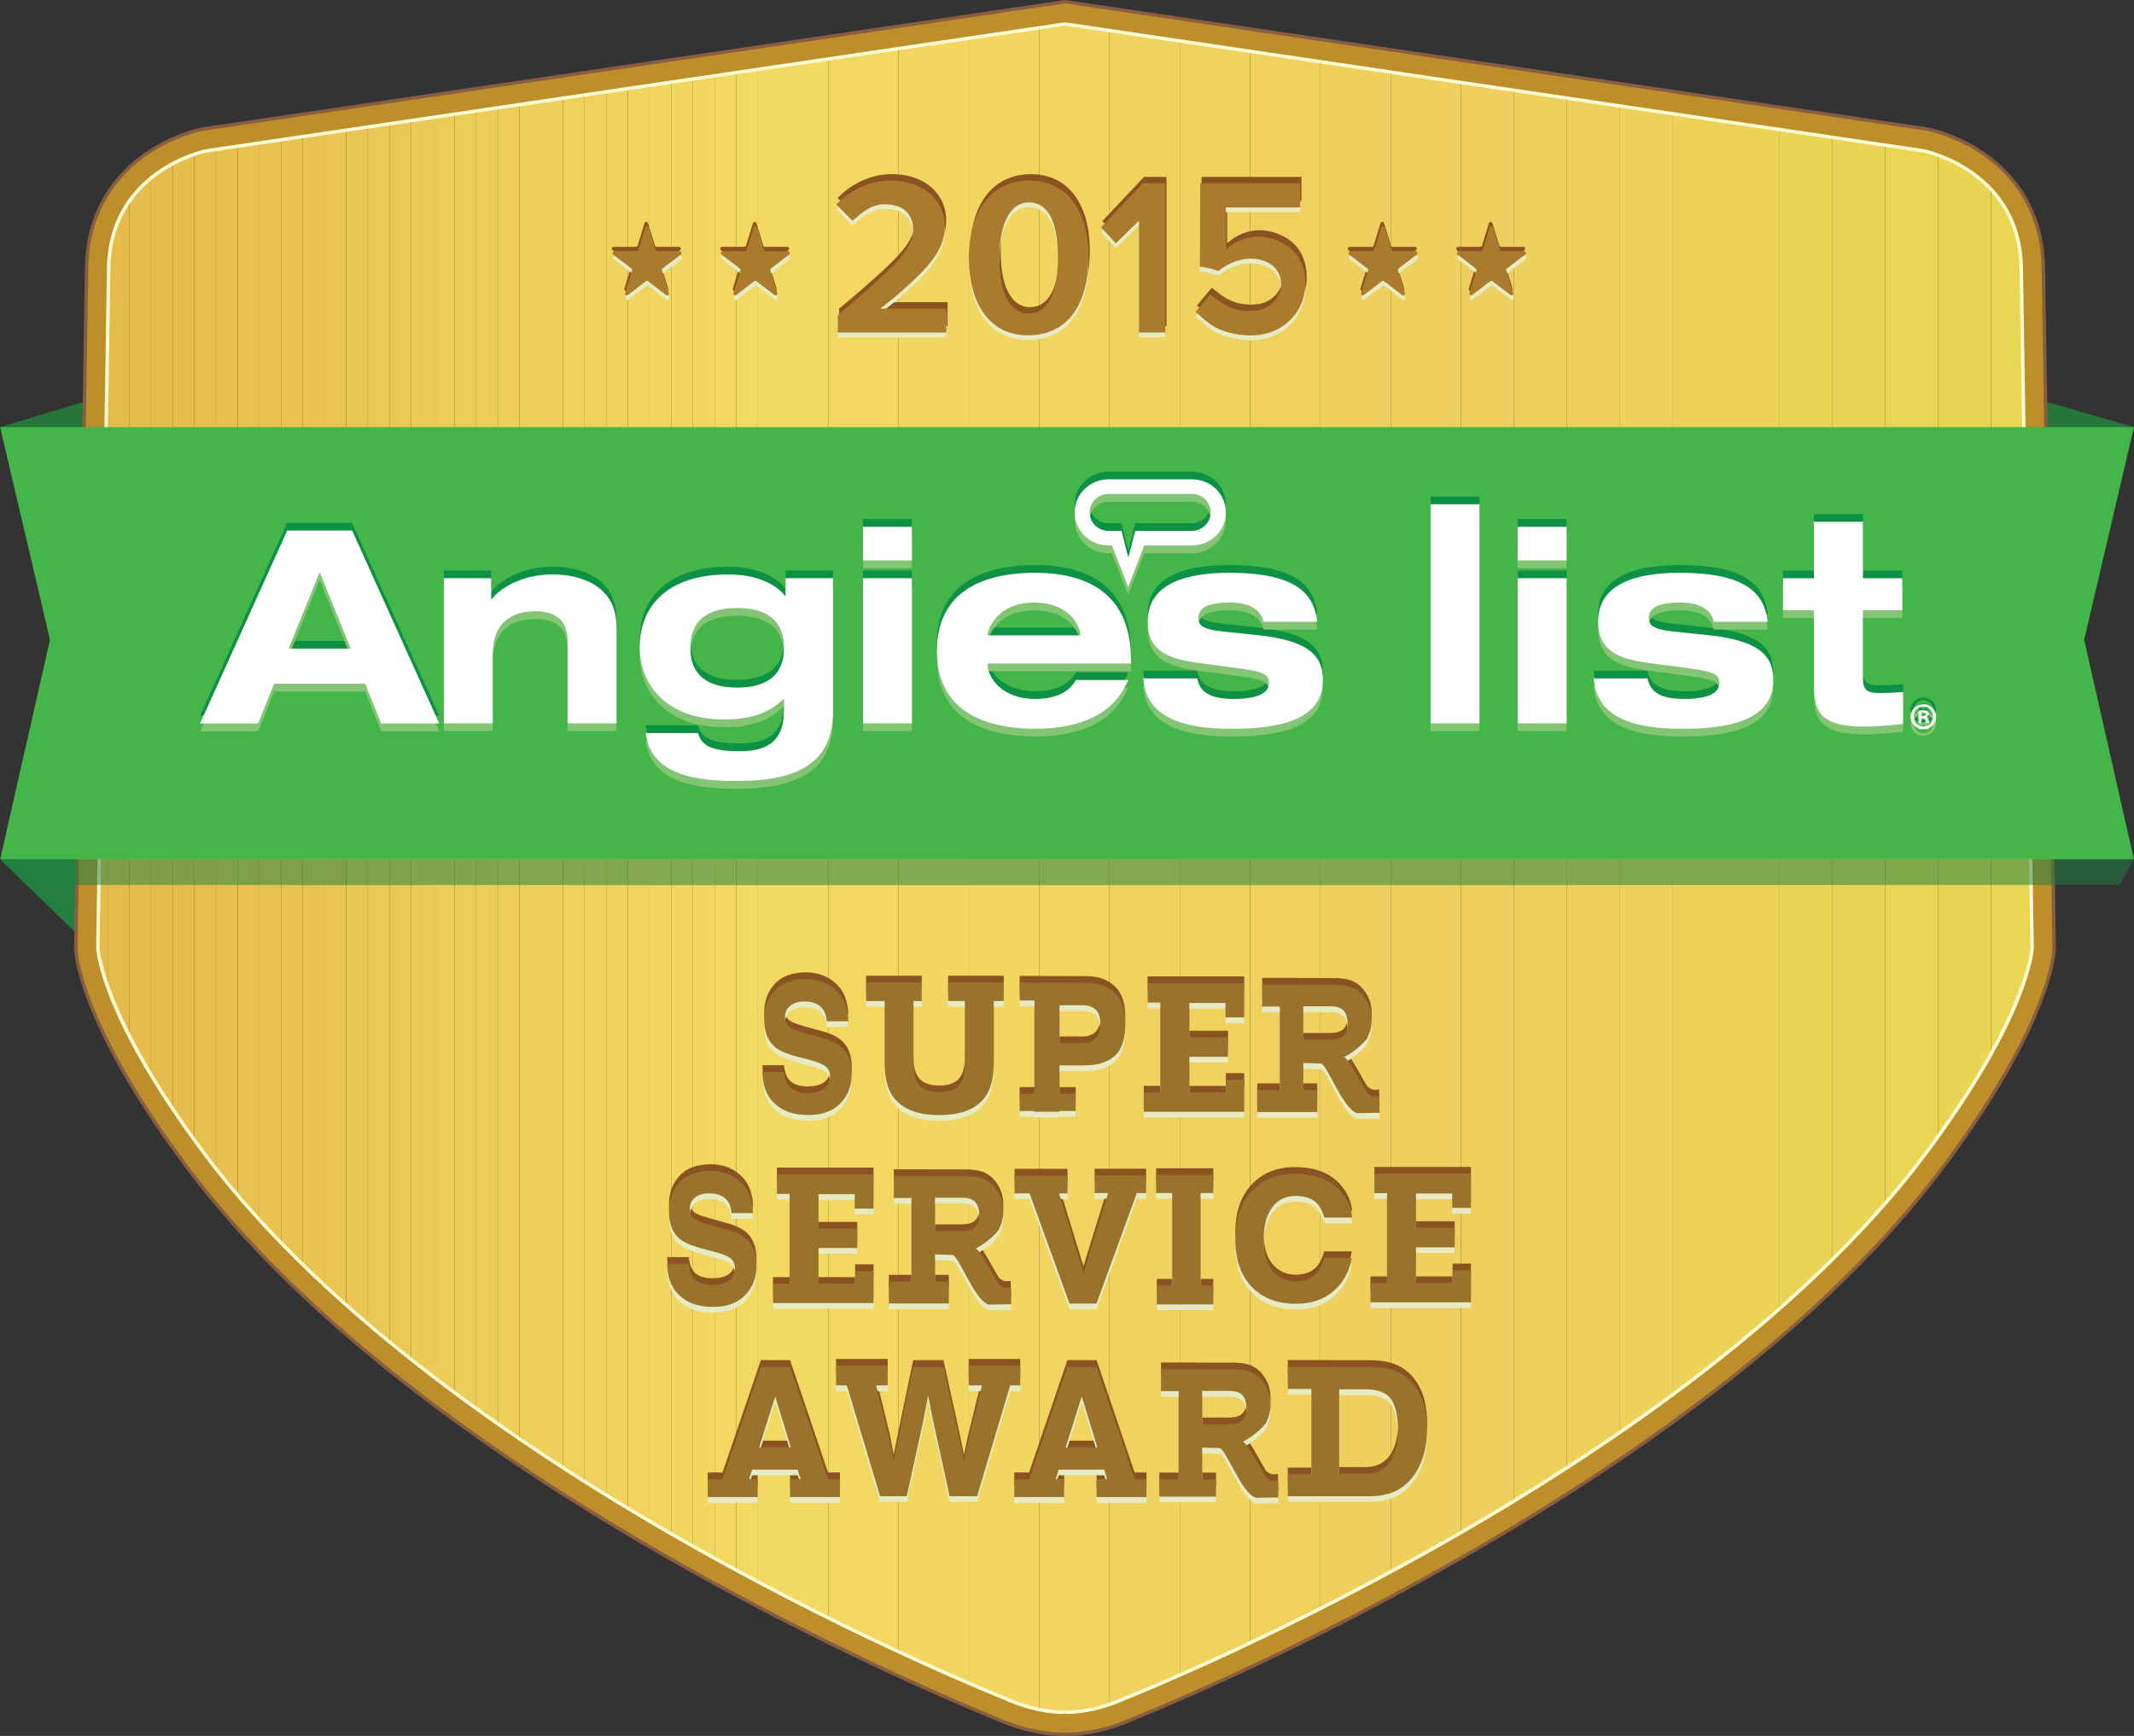 <svg xmlns="http://www.w3.org/2000/svg" xmlns:xlink="http://www.w3.org/1999/xlink" id="Layer_2" data-name="Layer 2" viewBox="0 0 1109.17 902.39"><rect x="0" y="0" width="1109.17" height="902.39" fill="#333333" stroke="none"/><defs><style>      .cls-1 {        fill: none;      }      .cls-2 {        clip-path: url(#clippath);      }      .cls-3 {        fill: #efd35d;      }      .cls-4 {        fill: #efd05e;      }      .cls-5 {        fill: #efcf5d;      }      .cls-6 {        fill: #efd25d;      }      .cls-7 {        fill: #efd15c;      }      .cls-8 {        fill: #eccc58;      }      .cls-9 {        fill: #ecd357;      }      .cls-10 {        fill: #ecca57;      }      .cls-11 {        fill: #eccb57;      }      .cls-12 {        fill: #f1d660;      }      .cls-13 {        fill: #f1d760;      }      .cls-14 {        fill: #f1d761;      }      .cls-15 {        fill: #f1d560;      }      .cls-16 {        fill: #e6ebc4;      }      .cls-17 {        fill: #eac654;      }      .cls-18 {        fill: #eac553;      }      .cls-19 {        fill: #e7be4e;      }      .cls-20 {        fill: #e8c050;      }      .cls-21 {        fill: #e8c251;      }      .cls-22 {        fill: #e8c150;      }      .cls-23 {        fill: #e7bf4f;      }      .cls-24 {        fill: #e9d652;      }      .cls-25 {        fill: #e9c352;      }      .cls-26 {        fill: #e9c453;      }      .cls-27 {        fill: #ebc755;      }      .cls-28 {        fill: #ebc856;      }      .cls-29 {        fill: #ebd356;      }      .cls-30 {        fill: #ebd455;      }      .cls-31 {        fill: #eecf5a;      }      .cls-32 {        fill: #eed05b;      }      .cls-33 {        fill: #eed05c;      }      .cls-34 {        fill: #fff;      }      .cls-35 {        fill: #fffcd4;      }      .cls-36 {        fill: #ead554;      }      .cls-37 {        fill: #ead553;      }      .cls-38 {        fill: #f2d861;      }      .cls-39 {        fill: #f2d962;      }      .cls-40 {        fill: #edce5a;      }      .cls-41 {        fill: #edd15a;      }      .cls-42 {        fill: #e6bc4d;      }      .cls-43 {        fill: #e6bd4d;      }      .cls-44 {        fill: #edd259;      }      .cls-45 {        fill: #edcd59;      }      .cls-46 {        fill: #f0d15e;      }      .cls-47 {        fill: #f0d25f;      }      .cls-48 {        fill: #f0d55f;      }      .cls-49 {        fill: #f0d35f;      }      .cls-50 {        fill: #f0d45e;      }      .cls-51 {        fill: #e5bb4c;      }      .cls-52 {        fill: #e5ba4b;      }      .cls-53 {        fill: #99732b;      }      .cls-54 {        fill: #8c5322;      }      .cls-55 {        fill: #84c475;      }      .cls-56 {        fill: #bd8f2b;      }      .cls-57 {        fill: #aa7b2c;      }      .cls-58 {        fill: #1e8142;      }      .cls-59 {        fill: #237e3f;      }      .cls-60 {        fill: #0d9144;      }      .cls-61 {        fill: #44b549;      }      .cls-62 {        fill: #895d3f;      }      .cls-63 {        fill: #267538;      }      .cls-64 {        opacity: .52;      }    </style><clipPath id="clippath"><path class="cls-1" d="m553.55,896.21h-.99c-15.78,0-30.44-6.66-32.55-7.66-4.45-1.77-76.17-30.59-161.55-78.65-81.15-45.68-191.66-118.63-257.35-206.75-54.2-72.71-56.35-108.53-56.41-110.02v-.37s5.6-352.18,5.6-352.18c0-56.92,55.34-68.15,55.9-68.26L553.4,6.24l1.16.13,446.32,65.95c.56.11,55.9,11.34,55.9,68.35l5.61,352.26v.18c-.07,1.49-2.22,37.31-56.42,110.02-65.69,88.13-176.2,161.08-257.35,206.75-85.37,48.05-157.08,76.87-161.55,78.65-2.1,1-16.76,7.67-32.54,7.67,0,0-.97,0-.97,0Z"></path></clipPath></defs><g id="Layer_1-2" data-name="Layer 1"><g><polygon class="cls-59" points="0 446.62 39.44 484.91 41.51 445.71 0 446.62"></polygon><polygon class="cls-63" points="12.34 274.37 43.61 274.37 43.61 208.88 .09 222.03 12.34 274.37"></polygon><polygon class="cls-63" points="1096.35 274.37 1063.65 274.37 1063.65 208.88 1109.17 222.03 1096.35 274.37"></polygon><g><g class="cls-2"><rect class="cls-52" x="44.69" y="6.24" width="11.27" height="889.97"></rect><rect class="cls-51" x="55.96" y="6.24" width="11.27" height="889.97"></rect><rect class="cls-42" x="67.22" y="6.24" width="11.27" height="889.97"></rect><rect class="cls-43" x="78.49" y="6.24" width="11.27" height="889.97"></rect><rect class="cls-19" x="89.76" y="6.24" width="11.27" height="889.97"></rect><rect class="cls-23" x="101.02" y="6.24" width="11.27" height="889.97"></rect><rect class="cls-20" x="112.29" y="6.24" width="11.27" height="889.97"></rect><rect class="cls-22" x="123.56" y="6.24" width="11.27" height="889.97"></rect><rect class="cls-21" x="134.82" y="6.24" width="11.27" height="889.97"></rect><rect class="cls-25" x="146.09" y="6.24" width="11.27" height="889.97"></rect><rect class="cls-26" x="157.35" y="6.24" width="11.27" height="889.97"></rect><rect class="cls-18" x="168.62" y="6.24" width="11.27" height="889.97"></rect><rect class="cls-17" x="179.89" y="6.24" width="11.27" height="889.97"></rect><rect class="cls-27" x="191.15" y="6.24" width="11.27" height="889.97"></rect><rect class="cls-28" x="202.42" y="6.24" width="11.27" height="889.97"></rect><rect class="cls-10" x="213.69" y="6.24" width="11.27" height="889.97"></rect><rect class="cls-11" x="224.95" y="6.24" width="11.27" height="889.97"></rect><rect class="cls-8" x="236.22" y="6.24" width="11.27" height="889.97"></rect><rect class="cls-45" x="247.48" y="6.24" width="11.27" height="889.97"></rect><rect class="cls-40" x="258.75" y="6.24" width="11.27" height="889.97"></rect><rect class="cls-31" x="270.02" y="6.24" width="11.27" height="889.97"></rect><rect class="cls-32" x="281.28" y="6.24" width="11.27" height="889.97"></rect><rect class="cls-7" x="292.55" y="6.24" width="11.27" height="889.97"></rect><rect class="cls-6" x="303.81" y="6.24" width="11.27" height="889.97"></rect><rect class="cls-3" x="315.08" y="6.24" width="11.27" height="889.97"></rect><rect class="cls-50" x="326.35" y="6.24" width="11.27" height="889.97"></rect><rect class="cls-48" x="337.61" y="6.24" width="11.27" height="889.97"></rect><rect class="cls-12" x="348.88" y="6.24" width="11.27" height="889.97"></rect><rect class="cls-13" x="360.15" y="6.24" width="11.27" height="889.97"></rect><rect class="cls-38" x="371.41" y="6.24" width="11.27" height="889.97"></rect><rect class="cls-39" x="382.68" y="6.24" width="11.27" height="889.97"></rect><rect class="cls-39" x="393.94" y="6.24" width="36.54" height="889.97"></rect><rect class="cls-38" x="430.49" y="6.24" width="36.54" height="889.97"></rect><rect class="cls-14" x="467.03" y="6.24" width="36.54" height="889.97"></rect><rect class="cls-12" x="503.58" y="6.24" width="36.54" height="889.97"></rect><rect class="cls-15" x="540.12" y="6.24" width="36.54" height="889.97"></rect><rect class="cls-49" x="576.67" y="6.24" width="36.54" height="889.97"></rect><rect class="cls-47" x="613.21" y="6.24" width="36.54" height="889.97"></rect><rect class="cls-46" x="649.75" y="6.24" width="36.54" height="889.97"></rect><rect class="cls-4" x="686.3" y="6.24" width="36.54" height="889.97"></rect><rect class="cls-5" x="722.84" y="6.24" width="36.54" height="889.97"></rect><rect class="cls-5" x="759.39" y="6.24" width="27.54" height="889.97"></rect><rect class="cls-33" x="786.93" y="6.24" width="27.54" height="889.97"></rect><rect class="cls-32" x="814.48" y="6.24" width="27.54" height="889.97"></rect><rect class="cls-41" x="842.02" y="6.24" width="27.54" height="889.97"></rect><rect class="cls-44" x="869.57" y="6.24" width="27.54" height="889.97"></rect><rect class="cls-9" x="897.11" y="6.24" width="27.54" height="889.97"></rect><rect class="cls-29" x="924.66" y="6.24" width="27.54" height="889.97"></rect><rect class="cls-30" x="952.2" y="6.24" width="27.54" height="889.97"></rect><rect class="cls-36" x="979.75" y="6.24" width="27.54" height="889.97"></rect><rect class="cls-37" x="1007.29" y="6.24" width="27.54" height="889.97"></rect><rect class="cls-24" x="1034.84" y="6.24" width="27.54" height="889.97"></rect></g><path class="cls-62" d="m553.65,12.48l446.07,65.91s50.88,9.72,50.88,62.29l5.61,352.18s-1.51,34.57-55.19,106.6c-125.91,168.92-416.43,283.44-416.43,283.44,0,0-14.61,7.15-30.07,7.15-.29,0-.58,0-.86,0,0,0,0,0-.01,0-.03,0-.06,0-.1,0,0,0,0,0-.01,0,0,0,0,0-.01,0-.03,0-.06,0-.1,0,0,0,0,0-.01,0-.29,0-.58,0-.86,0-15.45,0-30.07-7.15-30.07-7.15,0,0-290.52-114.51-416.43-283.44-53.69-72.03-55.19-106.6-55.19-106.6l5.61-352.18c0-52.57,50.88-62.29,50.88-62.29L553.42,12.48l.12.02.12-.02m0-12.48l-.12.02-.12-.02-1.8.27L105.55,66.17l-.26.04-.26.05c-1.57.3-15.77,3.23-30.26,13.48-13.97,9.89-30.62,28.47-30.66,60.84l-5.6,352.08v.37s.01.37.01.37c.17,3.93,3.24,40.47,57.63,113.44,29.4,39.44,69.96,79.13,120.57,117.97,40.22,30.87,86.89,61.31,138.71,90.48,84.59,47.62,155.92,76.46,162.1,78.93,3.22,1.52,18.3,8.18,35.02,8.18.32,0,.64,0,.96,0h.05c.32,0,.64,0,.96,0,16.72,0,31.8-6.66,35.02-8.18,6.17-2.47,77.5-31.31,162.1-78.93,51.81-29.17,98.48-59.61,138.71-90.48,50.6-38.84,91.17-78.53,120.57-117.97,54.38-72.97,57.46-109.51,57.63-113.44l.02-.37v-.37s-5.61-352.08-5.61-352.08c-.03-32.38-16.69-50.95-30.66-60.84-14.49-10.25-28.69-13.18-30.26-13.48l-.26-.05-.26-.04L555.46.27l-1.8-.27h0Z"></path><path class="cls-56" d="m553.65,12.48l446.07,65.91s50.88,9.72,50.88,62.29l5.61,352.18s-1.51,34.57-55.19,106.6c-125.91,168.92-416.43,283.44-416.43,283.44,0,0-14.61,7.15-30.07,7.15-.29,0-.58,0-.86,0,0,0,0,0-.01,0-.03,0-.06,0-.1,0,0,0,0,0,0,0,0,0,0,0,0,0-.03,0-.06,0-.1,0,0,0,0,0-.01,0-.29,0-.58,0-.86,0-15.45,0-30.07-7.15-30.07-7.15,0,0-290.52-114.51-416.43-283.44-53.68-72.03-55.19-106.6-55.19-106.6l5.61-352.18c0-52.57,50.88-62.29,50.88-62.29L553.42,12.48l.12.02.12-.02m0-10.7l-.12.02-.12-.02-1.55.23L105.8,67.92l-.22.03-.22.04c-.61.12-15.14,2.98-29.57,13.19-13.63,9.65-29.88,27.78-29.91,59.41l-5.6,352.1v.31s0,.31,0,.31c.17,3.87,3.21,39.92,57.28,112.46,29.3,39.31,69.75,78.89,120.23,117.62,40.16,30.82,86.76,61.21,138.5,90.34,84.88,47.78,156.36,76.62,161.96,78.86,2.76,1.29,17.94,8.03,34.3,8.03.31,0,.63,0,.94,0h.08c.32,0,.63,0,.95,0,16.35,0,31.54-6.74,34.3-8.03,5.61-2.24,77.09-31.08,161.96-78.86,51.74-29.13,98.34-59.52,138.5-90.34,50.48-38.74,90.93-78.31,120.23-117.62,54.07-72.54,57.11-108.59,57.28-112.46v-.31s0-.31,0-.31l-5.6-352.1c-.03-31.63-16.28-49.76-29.91-59.41-14.43-10.21-28.96-13.07-29.57-13.19l-.22-.04-.22-.03L555.2,2.01l-1.55-.23h0Z"></path><path class="cls-35" d="m552.55,890.93c-15.48,0-30.31-7.17-30.46-7.24-.66-.26-73.63-29.19-161.04-78.4-80.7-45.43-190.57-117.92-255.7-205.31-53.24-71.42-55.3-105.67-55.37-107.09l5.6-352.23c0-52.68,51.08-63.04,51.6-63.14L553.41,11.59l.13.02.13-.02.12.02,446.06,65.91c.55.11,51.63,10.47,51.63,63.16l5.61,352.17c-.06,1.47-2.13,35.72-55.37,107.14-65.13,87.38-175,159.88-255.7,205.31-87.41,49.21-160.38,78.14-161.11,78.42-.09.05-15.51,7.49-31.27,7.21l-.16-.88-.06.88c-.29,0-.58,0-.86,0Zm.86-877.55L107.48,79.26c-.46.09-50.13,10.2-50.13,61.42l-5.61,352.19c.01.29,2.19,35.18,55.02,106.06,64.95,87.14,174.6,159.48,255.15,204.82,87.3,49.15,160.16,78.03,160.89,78.32.21.1,15.24,7.32,30.59,7.08h.22c.28,0,.56,0,.84,0,15.12,0,29.59-6.99,29.74-7.06.79-.31,73.67-29.21,160.98-78.36,80.54-45.34,190.19-117.68,255.13-204.81,52.83-70.88,55-105.77,55.02-106.11l-5.61-352.14c0-51.25-49.66-61.33-50.16-61.42L553.65,13.37h-.24Z"></path></g><g><g><g class="cls-64"><path class="cls-58" d="m1101.52,460.04l-338.15.07h-414.6l-334.76-.07-14-13.42,14.61.05h1094.52l-7.61,13.38Z"></path></g><polygon class="cls-61" points="1109.13 222.03 599.89 222.03 509.33 222.03 .09 222.03 25.97 332.59 .09 446.66 509.33 446.66 599.89 446.66 1109.13 446.66 1083.26 332.59 1109.13 222.03"></polygon></g><g><path class="cls-60" d="m576.22,279.55h1.74l8.43,21.59,8.34-21.59h24.79c9.76,0,17.64-7.69,17.64-17.2s-7.88-17.19-17.64-17.19h-43.3c-9.77,0-17.66,7.7-17.66,17.19s7.89,17.2,17.66,17.2Zm0-26.82h43.16c5.46,0,9.9,4.31,9.9,9.61s-4.44,9.63-9.9,9.63h-29.3l-3.63,13.87-3.53-13.87h-6.69c-5.46,0-9.89-4.3-9.89-9.63s4.42-9.61,9.89-9.61Zm412.95,102.98v16.58c-4.76.58-14.3,1.43-19.95,1.43-24.13,0-26.42-8.72-26.42-22.38v-38.14h-16.04v-16.62h16.04v-29.36h25.44v29.36h20.51v16.62h-20.51v35.19c0,5.9,1.84,7.87,8.51,7.87,4.48,0,8.4-.3,12.42-.55Zm-668.74-33.97v50.25h-25.43v-42.77c0-10.42-5.63-15.49-17.05-15.49s-21.83,5.79-21.83,21.81v36.45h-25.42v-75.42h24.56v10.96h.28c4.62-6.33,16.76-12.95,31.64-12.95,13.15,0,33.23,4.93,33.23,27.16Zm87.93-16.02h-.29c-6.64-8.03-18.21-11.12-29.47-11.12-32.36,0-46.1,17.18-46.1,37.71,0,19.43,13.73,37.71,44.07,37.71,12.86,0,23.7-3.24,30.93-11.11v6.06c0,18.28-10.84,21.51-23.43,21.51-14.74,0-19.64-3.23-21.25-9.42h-27.15c2.6,22.8,28.45,24.91,47.54,24.91,32.36,0,49.72-10,49.72-36.04v-69.38h-24.59v9.16Zm-25.27,47.7c-11.12,0-24.28-3.38-24.28-20.69s13.16-20.68,24.28-20.68,24.42,3.38,24.42,20.68-13.16,20.69-24.42,20.69Zm65.44-83.59h25.44v17.46h-25.44v-17.46Zm0,26.73h25.44v75.44h-25.44v-75.44Zm473.16,52.77c0,22.38-25.73,25.49-47.82,25.49-29.33,0-44.21-8.3-45.51-26.18h28.02c1.16,6.47,5.77,10.69,18.93,10.69,11.54,0,18.35-2.67,18.35-8.17,0-4.23-2.17-5.9-14.45-7.59l-23.13-3.09c-16.17-2.13-25.42-7.05-25.42-21.4,0-20.39,21.25-25.33,42.32-25.33,35.71,0,44.08,11.4,45.81,25.47h-28.02c-1.45-7.74-9.82-10-17.19-10-6.67,0-16.62.57-16.62,8.03,0,3.52,1.87,5.91,12.88,7.03l17.62,1.83c25.87,2.67,34.23,10.14,34.23,23.22Zm-383.55-55.58c-30.65,0-51.16,12.1-51.16,40.52s20.51,40.53,51.16,40.53c23.26,0,40.87-7.45,48.25-25.33h-27.15c-3.63,6.47-10.86,9.86-21.1,9.86-17.35,0-24.85-10.96-24.85-18.15v-.28h74.54v-2.24c0-28.42-16.18-44.9-49.7-44.9Zm23.4,32.51h-48.25v-.27c0-1.83,4.17-16.76,24.27-16.76,18.65,0,23.98,12.68,23.98,16.76v.27Zm126.05,23.07c0,22.38-25.73,25.49-47.84,25.49-29.34,0-44.21-8.3-45.51-26.18h28.03c1.16,6.47,5.78,10.69,18.95,10.69,11.55,0,18.32-2.67,18.32-8.17,0-4.23-2.16-5.9-14.44-7.59l-23.12-3.09c-16.18-2.13-25.44-7.05-25.44-21.4,0-20.39,21.25-25.33,42.35-25.33,35.69,0,44.08,11.4,45.8,25.47h-28.03c-1.43-7.74-9.83-10-17.2-10-6.64,0-16.61.57-16.61,8.03,0,3.52,1.87,5.91,12.86,7.03l17.61,1.83c25.88,2.67,34.27,10.14,34.27,23.22Zm101.23-79.51h25.45v17.46h-25.45v-17.46Zm0,26.73h25.45v75.44h-25.45v-75.44Zm-45.27-38.43h25.43v113.89h-25.43v-113.89Zm-594.28,13.67l-45.27,100.3h30.12l8.37-20.65h47.31l8.35,20.65h30.15l-45.28-100.3h-33.76Zm.71,61.38l16.17-39.76,16.15,39.76h-32.32Z"></path><path class="cls-55" d="m576.22,287.6h1.74l8.43,21.58,8.34-21.58h24.79c9.76,0,17.64-7.69,17.64-17.2s-7.88-17.19-17.64-17.19h-43.3c-9.77,0-17.66,7.7-17.66,17.19s7.89,17.2,17.66,17.2Zm0-26.82h43.16c5.46,0,9.9,4.31,9.9,9.61s-4.44,9.63-9.9,9.63h-29.3l-3.63,13.87-3.53-13.87h-6.69c-5.46,0-9.89-4.3-9.89-9.63s4.42-9.61,9.89-9.61Zm412.95,102.98v16.58c-4.76.58-14.3,1.43-19.95,1.43-24.13,0-26.42-8.72-26.42-22.38v-38.14h-16.04v-16.62h16.04v-29.36h25.44v29.36h20.51v16.62h-20.51v35.19c0,5.9,1.84,7.87,8.51,7.87,4.48,0,8.4-.3,12.42-.55Zm-668.74-33.97v50.25h-25.43v-42.77c0-10.42-5.63-15.49-17.05-15.49s-21.83,5.79-21.83,21.81v36.45h-25.42v-75.42h24.56v10.96h.28c4.62-6.33,16.76-12.95,31.64-12.95,13.15,0,33.23,4.93,33.23,27.16Zm87.93-16.02h-.29c-6.64-8.03-18.21-11.12-29.47-11.12-32.36,0-46.1,17.18-46.1,37.71,0,19.43,13.73,37.71,44.07,37.71,12.86,0,23.7-3.24,30.93-11.11v6.06c0,18.28-10.84,21.51-23.43,21.51-14.74,0-19.64-3.23-21.25-9.42h-27.15c2.6,22.8,28.45,24.91,47.54,24.91,32.36,0,49.72-10,49.72-36.04v-69.38h-24.59v9.16Zm-25.27,47.7c-11.12,0-24.28-3.38-24.28-20.69s13.16-20.68,24.28-20.68,24.42,3.38,24.42,20.68-13.16,20.69-24.42,20.69Zm65.44-83.59h25.44v17.46h-25.44v-17.46Zm0,26.73h25.44v75.44h-25.44v-75.44Zm473.16,52.77c0,22.38-25.73,25.49-47.82,25.49-29.33,0-44.21-8.3-45.51-26.18h28.02c1.16,6.47,5.77,10.69,18.93,10.69,11.54,0,18.35-2.67,18.35-8.17,0-4.23-2.17-5.9-14.45-7.59l-23.13-3.09c-16.17-2.13-25.42-7.05-25.42-21.4,0-20.39,21.25-25.33,42.32-25.33,35.71,0,44.08,11.4,45.81,25.47h-28.02c-1.45-7.74-9.82-10-17.19-10-6.67,0-16.62.57-16.62,8.03,0,3.52,1.87,5.91,12.88,7.03l17.62,1.83c25.87,2.67,34.23,10.14,34.23,23.22Zm-383.55-55.58c-30.65,0-51.16,12.1-51.16,40.52s20.51,40.53,51.16,40.53c23.26,0,40.87-7.45,48.25-25.33h-27.15c-3.63,6.47-10.86,9.86-21.1,9.86-17.35,0-24.85-10.96-24.85-18.15v-.28h74.54v-2.24c0-28.42-16.18-44.9-49.7-44.9Zm23.4,32.51h-48.25v-.27c0-1.83,4.17-16.76,24.27-16.76,18.65,0,23.98,12.68,23.98,16.76v.27Zm126.05,23.07c0,22.38-25.73,25.49-47.84,25.49-29.34,0-44.21-8.3-45.51-26.18h28.03c1.16,6.47,5.78,10.69,18.95,10.69,11.55,0,18.32-2.67,18.32-8.17,0-4.23-2.16-5.9-14.44-7.59l-23.12-3.09c-16.18-2.13-25.44-7.05-25.44-21.4,0-20.39,21.25-25.33,42.35-25.33,35.69,0,44.08,11.4,45.8,25.47h-28.03c-1.43-7.74-9.83-10-17.2-10-6.64,0-16.61.57-16.61,8.03,0,3.52,1.87,5.91,12.86,7.03l17.61,1.83c25.88,2.67,34.27,10.14,34.27,23.22Zm101.23-79.51h25.45v17.46h-25.45v-17.46Zm0,26.73h25.45v75.44h-25.45v-75.44Zm-45.27-38.43h25.43v113.89h-25.43v-113.89Zm-594.28,13.67l-45.27,100.3h30.12l8.37-20.65h47.31l8.35,20.65h30.15l-45.28-100.3h-33.76Zm.71,61.38l16.17-39.76,16.15,39.76h-32.32Z"></path><path class="cls-60" d="m1006.31,369.11c0,3.66-2.87,6.54-6.61,6.54s-6.65-2.87-6.65-6.54,2.95-6.46,6.65-6.46,6.61,2.88,6.61,6.46Zm-11.61,0c0,2.88,2.13,5.16,5.04,5.16s4.92-2.28,4.92-5.12-2.08-5.2-4.96-5.2-5,2.32-5,5.15Zm3.98,3.39h-1.5v-6.46c.59-.12,1.42-.2,2.48-.2,1.22,0,1.77.2,2.24.47.35.27.63.79.63,1.42,0,.71-.55,1.26-1.34,1.49v.08c.63.24.98.71,1.18,1.57.2.98.31,1.38.47,1.62h-1.62c-.2-.24-.31-.83-.51-1.58-.12-.71-.51-1.02-1.34-1.02h-.71v2.6Zm.04-3.66h.71c.83,0,1.5-.28,1.5-.95,0-.59-.43-.98-1.38-.98-.39,0-.67.04-.83.08v1.85Z"></path><path class="cls-55" d="m1006.31,375.95c0,3.66-2.87,6.54-6.61,6.54s-6.65-2.87-6.65-6.54,2.95-6.46,6.65-6.46,6.61,2.88,6.61,6.46Zm-11.61,0c0,2.88,2.13,5.16,5.04,5.16s4.92-2.28,4.92-5.12-2.08-5.2-4.96-5.2-5,2.32-5,5.15Zm3.98,3.39h-1.5v-6.46c.59-.12,1.42-.2,2.48-.2,1.22,0,1.77.2,2.24.47.35.27.63.79.63,1.42,0,.71-.55,1.26-1.34,1.49v.08c.63.24.98.71,1.18,1.57.2.98.31,1.38.47,1.62h-1.62c-.2-.24-.31-.83-.51-1.58-.12-.71-.51-1.02-1.34-1.02h-.71v2.6Zm.04-3.66h.71c.83,0,1.5-.28,1.5-.95,0-.59-.43-.98-1.38-.98-.39,0-.67.04-.83.08v1.85Z"></path><path class="cls-34" d="m576.22,283.56h1.74l8.43,21.58,8.34-21.58h24.79c9.76,0,17.64-7.69,17.64-17.2s-7.88-17.19-17.64-17.19h-43.3c-9.77,0-17.66,7.7-17.66,17.19s7.89,17.2,17.66,17.2Zm0-26.82h43.16c5.46,0,9.9,4.31,9.9,9.61s-4.44,9.63-9.9,9.63h-29.3l-3.63,13.87-3.53-13.87h-6.69c-5.46,0-9.89-4.3-9.89-9.63s4.42-9.61,9.89-9.61Zm412.95,102.98v16.58c-4.76.58-14.3,1.43-19.95,1.43-24.13,0-26.42-8.72-26.42-22.38v-38.14h-16.04v-16.62h16.04v-29.36h25.44v29.36h20.51v16.62h-20.51v35.19c0,5.9,1.84,7.87,8.51,7.87,4.48,0,8.4-.3,12.42-.55Zm-668.74-33.97v50.25h-25.43v-42.77c0-10.42-5.63-15.49-17.05-15.49s-21.83,5.79-21.83,21.81v36.45h-25.42v-75.42h24.56v10.96h.28c4.62-6.33,16.76-12.95,31.64-12.95,13.15,0,33.23,4.93,33.23,27.16Zm87.93-16.02h-.29c-6.64-8.03-18.21-11.12-29.47-11.12-32.36,0-46.1,17.18-46.1,37.71,0,19.43,13.73,37.71,44.07,37.71,12.86,0,23.7-3.24,30.93-11.11v6.06c0,18.28-10.84,21.51-23.43,21.51-14.74,0-19.64-3.23-21.25-9.42h-27.15c2.6,22.8,28.45,24.91,47.54,24.91,32.36,0,49.72-10,49.72-36.04v-69.38h-24.59v9.16Zm-25.27,47.7c-11.12,0-24.28-3.38-24.28-20.69s13.16-20.68,24.28-20.68,24.42,3.38,24.42,20.68-13.16,20.69-24.42,20.69Zm65.44-83.59h25.44v17.46h-25.44v-17.46Zm0,26.73h25.44v75.44h-25.44v-75.44Zm473.16,52.77c0,22.38-25.73,25.49-47.82,25.49-29.33,0-44.21-8.3-45.51-26.18h28.02c1.16,6.47,5.77,10.69,18.93,10.69,11.54,0,18.35-2.67,18.35-8.17,0-4.23-2.17-5.9-14.45-7.59l-23.13-3.09c-16.17-2.13-25.42-7.05-25.42-21.4,0-20.39,21.25-25.33,42.32-25.33,35.71,0,44.08,11.4,45.81,25.47h-28.02c-1.45-7.74-9.82-10-17.19-10-6.67,0-16.62.57-16.62,8.03,0,3.52,1.87,5.91,12.88,7.03l17.62,1.83c25.87,2.67,34.23,10.14,34.23,23.22Zm-383.55-55.58c-30.65,0-51.16,12.1-51.16,40.52s20.51,40.53,51.16,40.53c23.26,0,40.87-7.45,48.25-25.33h-27.15c-3.63,6.47-10.86,9.86-21.1,9.86-17.35,0-24.85-10.96-24.85-18.15v-.28h74.54v-2.24c0-28.42-16.18-44.9-49.7-44.9Zm23.4,32.51h-48.25v-.27c0-1.83,4.17-16.76,24.27-16.76,18.65,0,23.98,12.68,23.98,16.76v.27Zm126.05,23.07c0,22.38-25.73,25.49-47.84,25.49-29.34,0-44.21-8.3-45.51-26.18h28.03c1.16,6.47,5.78,10.69,18.95,10.69,11.55,0,18.32-2.67,18.32-8.17,0-4.23-2.16-5.9-14.44-7.59l-23.12-3.09c-16.18-2.13-25.44-7.05-25.44-21.4,0-20.39,21.25-25.33,42.35-25.33,35.69,0,44.08,11.4,45.8,25.47h-28.03c-1.43-7.74-9.83-10-17.2-10-6.64,0-16.61.57-16.61,8.03,0,3.52,1.87,5.91,12.86,7.03l17.61,1.83c25.88,2.67,34.27,10.14,34.27,23.22Zm101.23-79.51h25.45v17.46h-25.45v-17.46Zm0,26.73h25.45v75.44h-25.45v-75.44Zm-45.27-38.44h25.43v113.89h-25.43v-113.89Zm-594.28,13.67l-45.27,100.3h30.12l8.37-20.65h47.31l8.35,20.65h30.15l-45.28-100.3h-33.76Zm.71,61.38l16.17-39.76,16.15,39.76h-32.32Z"></path><path class="cls-34" d="m1006.31,372.53c0,3.66-2.87,6.54-6.61,6.54s-6.65-2.87-6.65-6.54,2.95-6.46,6.65-6.46,6.61,2.88,6.61,6.46Zm-11.61,0c0,2.88,2.13,5.16,5.04,5.16s4.92-2.28,4.92-5.12-2.08-5.2-4.96-5.2-5,2.32-5,5.15Zm3.98,3.39h-1.5v-6.46c.59-.12,1.42-.2,2.48-.2,1.22,0,1.77.2,2.24.47.35.27.63.79.63,1.42,0,.71-.55,1.26-1.34,1.49v.08c.63.24.98.71,1.18,1.57.2.98.31,1.38.47,1.62h-1.62c-.2-.24-.31-.83-.51-1.58-.12-.71-.51-1.02-1.34-1.02h-.71v2.6Zm.04-3.66h.71c.83,0,1.5-.28,1.5-.95,0-.59-.43-.98-1.38-.98-.39,0-.67.04-.83.08v1.85Z"></path></g></g><g><g><path class="cls-54" d="m336.83,116.01l3.59,11.63c.12.4.48.67.88.67h11.61c.9,0,1.27,1.21.54,1.77l-9.4,7.19c-.32.25-.46.69-.34,1.09l3.59,11.63c.28.9-.7,1.65-1.43,1.09l-9.4-7.19c-.32-.25-.76-.25-1.09,0l-9.4,7.19c-.73.56-1.7-.19-1.43-1.09l3.59-11.63c.12-.4-.01-.84-.34-1.09l-9.4-7.19c-.73-.56-.35-1.77.54-1.77h11.61c.4,0,.76-.27.88-.67l3.59-11.63c.28-.9,1.49-.9,1.76,0Z"></path><path class="cls-16" d="m337.44,120.74l3.59,11.63c.12.4.48.67.88.67h11.61c.9,0,1.27,1.21.54,1.77l-9.4,7.19c-.32.25-.46.69-.34,1.09l3.59,11.63c.28.9-.7,1.65-1.43,1.09l-9.4-7.19c-.32-.25-.76-.25-1.09,0l-9.4,7.19c-.73.56-1.7-.19-1.43-1.09l3.59-11.63c.12-.4-.01-.84-.34-1.09l-9.4-7.19c-.73-.56-.35-1.77.54-1.77h11.61c.4,0,.76-.27.88-.67l3.59-11.63c.28-.9,1.49-.9,1.76,0Z"></path><path class="cls-57" d="m337.18,118.29l3.59,11.63c.12.4.48.67.88.67h11.61c.9,0,1.27,1.21.54,1.77l-9.4,7.19c-.32.25-.46.69-.34,1.09l3.59,11.63c.28.9-.7,1.65-1.43,1.09l-9.4-7.19c-.32-.25-.76-.25-1.09,0l-9.4,7.19c-.73.56-1.7-.19-1.43-1.09l3.59-11.63c.12-.4-.01-.84-.34-1.09l-9.4-7.19c-.73-.56-.35-1.77.54-1.77h11.61c.4,0,.76-.27.88-.67l3.59-11.63c.28-.9,1.49-.9,1.76,0Z"></path></g><g><path class="cls-54" d="m393.16,116.01l3.59,11.63c.12.4.48.67.88.67h11.61c.9,0,1.27,1.21.55,1.77l-9.4,7.19c-.32.25-.46.69-.34,1.09l3.59,11.63c.28.9-.7,1.65-1.43,1.09l-9.4-7.19c-.32-.25-.76-.25-1.09,0l-9.4,7.19c-.73.56-1.7-.19-1.43-1.09l3.59-11.63c.12-.4-.01-.84-.34-1.09l-9.4-7.19c-.73-.56-.35-1.77.54-1.77h11.61c.4,0,.76-.27.88-.67l3.59-11.63c.28-.9,1.49-.9,1.76,0Z"></path><path class="cls-16" d="m393.78,120.74l3.59,11.63c.12.4.48.67.88.67h11.61c.9,0,1.27,1.21.54,1.77l-9.4,7.19c-.32.25-.46.69-.34,1.09l3.59,11.63c.28.9-.7,1.65-1.43,1.09l-9.4-7.19c-.32-.25-.76-.25-1.09,0l-9.4,7.19c-.73.56-1.7-.19-1.43-1.09l3.59-11.63c.12-.4-.01-.84-.34-1.09l-9.4-7.19c-.73-.56-.35-1.77.54-1.77h11.61c.4,0,.76-.27.88-.67l3.59-11.63c.28-.9,1.49-.9,1.76,0Z"></path><path class="cls-57" d="m393.51,118.29l3.59,11.63c.12.4.48.67.88.67h11.61c.9,0,1.27,1.21.54,1.77l-9.4,7.19c-.32.25-.46.69-.34,1.09l3.59,11.63c.28.9-.7,1.65-1.43,1.09l-9.4-7.19c-.32-.25-.76-.25-1.09,0l-9.4,7.19c-.73.56-1.7-.19-1.43-1.09l3.59-11.63c.12-.4-.01-.84-.34-1.09l-9.4-7.19c-.73-.56-.35-1.77.54-1.77h11.61c.4,0,.76-.27.88-.67l3.59-11.63c.28-.9,1.49-.9,1.76,0Z"></path></g><g><path class="cls-54" d="m719.37,116.01l3.59,11.63c.12.4.48.67.88.67h11.61c.9,0,1.27,1.21.54,1.77l-9.4,7.19c-.32.25-.46.69-.34,1.09l3.59,11.63c.28.9-.7,1.65-1.43,1.09l-9.4-7.19c-.32-.25-.76-.25-1.09,0l-9.4,7.19c-.73.56-1.7-.19-1.43-1.09l3.59-11.63c.12-.4-.01-.84-.34-1.09l-9.4-7.19c-.73-.56-.35-1.77.54-1.77h11.61c.4,0,.76-.27.88-.67l3.59-11.63c.28-.9,1.49-.9,1.76,0Z"></path><path class="cls-16" d="m719.98,120.74l3.59,11.63c.12.4.48.67.88.67h11.61c.9,0,1.27,1.21.54,1.77l-9.4,7.19c-.32.25-.46.69-.34,1.09l3.59,11.63c.28.9-.7,1.65-1.43,1.09l-9.4-7.19c-.32-.25-.76-.25-1.09,0l-9.4,7.19c-.73.56-1.7-.19-1.43-1.09l3.59-11.63c.12-.4-.01-.84-.34-1.09l-9.4-7.19c-.73-.56-.35-1.77.54-1.77h11.61c.4,0,.76-.27.88-.67l3.59-11.63c.28-.9,1.49-.9,1.76,0Z"></path><path class="cls-57" d="m719.72,118.29l3.59,11.63c.12.4.48.67.88.67h11.61c.9,0,1.27,1.21.54,1.77l-9.4,7.19c-.32.25-.46.69-.34,1.09l3.59,11.63c.28.9-.7,1.65-1.43,1.09l-9.4-7.19c-.32-.25-.76-.25-1.09,0l-9.4,7.19c-.73.56-1.7-.19-1.43-1.09l3.59-11.63c.12-.4-.01-.84-.34-1.09l-9.4-7.19c-.73-.56-.35-1.77.54-1.77h11.61c.4,0,.76-.27.88-.67l3.59-11.63c.28-.9,1.49-.9,1.76,0Z"></path></g><g><path class="cls-54" d="m775.7,116.01l3.59,11.63c.12.4.48.67.88.67h11.61c.9,0,1.27,1.21.54,1.77l-9.4,7.19c-.32.25-.46.69-.34,1.09l3.59,11.63c.28.9-.7,1.65-1.43,1.09l-9.4-7.19c-.32-.25-.76-.25-1.09,0l-9.4,7.19c-.73.56-1.7-.19-1.43-1.09l3.59-11.63c.12-.4-.01-.84-.34-1.09l-9.4-7.19c-.73-.56-.35-1.77.54-1.77h11.61c.4,0,.76-.27.88-.67l3.59-11.63c.28-.9,1.49-.9,1.76,0Z"></path><path class="cls-16" d="m776.32,120.74l3.59,11.63c.12.4.48.67.88.67h11.61c.9,0,1.27,1.21.54,1.77l-9.4,7.19c-.32.25-.46.69-.34,1.09l3.59,11.63c.28.9-.7,1.65-1.43,1.09l-9.4-7.19c-.32-.25-.76-.25-1.09,0l-9.4,7.19c-.73.56-1.7-.19-1.43-1.09l3.59-11.63c.12-.4-.01-.84-.34-1.09l-9.4-7.19c-.73-.56-.35-1.77.54-1.77h11.61c.4,0,.76-.27.88-.67l3.59-11.63c.28-.9,1.49-.9,1.76,0Z"></path><path class="cls-57" d="m776.05,118.29l3.59,11.63c.12.4.48.67.88.67h11.61c.9,0,1.27,1.21.54,1.77l-9.4,7.19c-.32.25-.46.69-.34,1.09l3.59,11.63c.28.9-.7,1.65-1.43,1.09l-9.4-7.19c-.32-.25-.76-.25-1.09,0l-9.4,7.19c-.73.56-1.7-.19-1.43-1.09l3.59-11.63c.12-.4-.01-.84-.34-1.09l-9.4-7.19c-.73-.56-.35-1.77.54-1.77h11.61c.4,0,.76-.27.88-.67l3.59-11.63c.28-.9,1.49-.9,1.76,0Z"></path></g><path class="cls-54" d="m436.14,169.52v-9.07l9.82-8.26c20.97-18.23,29.26-26.5,29.39-35.96,0-6.91-3.74-13.38-14.93-13.38-7.37,0-12.32,5.07-16.64,8.53l-8.42-8.42c7.36-7.71,17.6-12.45,28.2-12.45,17.78,0,28.25,10.91,28.25,24.03s-11.05,23.69-25.98,36.53l-7.28,5.78v.24h33.96v12.43h-56.38Zm130.3-39.4c0,23.97-10.14,40.84-31.59,40.84-19.5,0-30.38-15.99-30.6-40.01,0-24.16,11.57-40.42,31.52-40.42s30.67,16.27,30.67,39.6Zm-46.3.88c0,19.09,6.2,28.67,15.17,28.67,9.94,0,15.24-10.45,15.24-29.18s-5.09-28.6-15.21-28.6c-8.63,0-15.21,9.35-15.21,29.11Zm72.53-19.61l-11.97,11.75-7.71-8.24,21.62-22.94h11.7v77.57h-13.63v-58.14Zm83.76-6.9h-38.58v21.97s12.97-13.32,30.88-2.66c5.98,3.56,10.45,10.43,10.45,20.32,0,14.63-12.05,28.07-30.71,26.83-17.98-1.19-22.32-9.62-26.4-12.06l7.71-9.29c3.27,1.93,10.17,10.52,24.49,8.42,6.73-.99,12.55-7.03,12.33-13.85-.33-10.2-10.09-13.65-17.71-12.97-8.49.76-14.9,6.31-14.9,6.31,0,0-7.53-2.41-9.64-2.1l.18-43.45h51.91v12.53Z"></path><path class="cls-16" d="m435.44,175.31v-9.07l9.82-8.26c20.97-18.23,29.26-26.5,29.39-35.96,0-6.91-3.74-13.38-14.93-13.38-7.37,0-12.32,5.07-16.64,8.53l-8.42-8.42c7.36-7.71,17.6-12.45,28.2-12.45,17.78,0,28.25,10.91,28.25,24.03s-11.05,23.69-25.98,36.53l-7.28,5.78v.24h33.96v12.43h-56.38Zm130.3-39.4c0,23.97-10.14,40.84-31.59,40.84-19.5,0-30.38-15.99-30.6-40.01,0-24.16,11.57-40.42,31.52-40.42s30.67,16.27,30.67,39.6Zm-46.3.88c0,19.09,6.2,28.67,15.17,28.67,9.94,0,15.24-10.45,15.24-29.18s-5.09-28.6-15.21-28.6c-8.63,0-15.21,9.35-15.21,29.11Zm72.53-19.61l-11.97,11.75-7.71-8.24,21.62-22.94h11.7v77.57h-13.63v-58.14Zm83.76-6.9h-38.58v21.97s12.97-13.32,30.88-2.66c5.98,3.56,10.45,10.43,10.45,20.32,0,14.63-12.05,28.07-30.71,26.83-17.98-1.19-22.32-9.62-26.4-12.06l7.71-9.29c3.27,1.93,10.17,10.52,24.49,8.42,6.73-.99,12.55-7.03,12.33-13.85-.33-10.2-10.09-13.65-17.71-12.97-8.49.76-14.9,6.31-14.9,6.31,0,0-7.53-2.41-9.64-2.1l.18-43.45h51.91v12.53Z"></path><path class="cls-57" d="m435.44,172.85v-9.07l9.82-8.26c20.97-18.23,29.26-26.5,29.39-35.96,0-6.91-3.74-13.38-14.93-13.38-7.37,0-12.32,5.07-16.64,8.53l-8.42-8.42c7.36-7.71,17.6-12.45,28.2-12.45,17.78,0,28.25,10.91,28.25,24.03s-11.05,23.69-25.98,36.53l-7.28,5.78v.24h33.96v12.43h-56.38Zm130.3-39.4c0,23.97-10.14,40.84-31.59,40.84-19.5,0-30.38-15.99-30.6-40.01,0-24.16,11.57-40.42,31.52-40.42s30.67,16.27,30.67,39.6Zm-46.3.88c0,19.09,6.2,28.67,15.17,28.67,9.94,0,15.24-10.45,15.24-29.18s-5.09-28.6-15.21-28.6c-8.63,0-15.21,9.35-15.21,29.11Zm72.53-19.61l-11.97,11.75-7.71-8.24,21.62-22.94h11.7v77.57h-13.63v-58.14Zm83.76-6.9h-38.58v21.97s12.97-13.32,30.88-2.66c5.98,3.56,10.45,10.43,10.45,20.32,0,14.63-12.05,28.07-30.71,26.83-17.98-1.19-22.32-9.62-26.4-12.06l7.71-9.29c3.27,1.93,10.17,10.52,24.49,8.42,6.73-.99,12.55-7.03,12.33-13.85-.33-10.2-10.09-13.65-17.71-12.97-8.49.76-14.9,6.31-14.9,6.31,0,0-7.53-2.41-9.64-2.1l.18-43.45h51.91v12.53Z"></path></g><g><path class="cls-54" d="m535.14,616.88h-7.81v-9.3h27.53v9.3h-4.38l12.66,41.32,12.83-41.49h-7.02v-9.18h26.76v9.18h-4.83l-20.98,57.45h-14.01l-20.75-57.27Zm-15.86,47.42c2.4,2.14,3.82,1.7,6.04,1.53l.27,8.67-11.81.17c-7.73-2.7-15.44-25.8-18.92-25.8l-8.9-.26v14.07h7.21v11.4h-31.18v-11.4h11.76v-43.44h-9.18v-11.4h18.46v.05h19.31c4.09.09,7.23.64,9.43,1.66,2.2,1.02,4.07,2.52,5.6,4.51,1.27,1.63,2.27,3.44,3.01,5.43.74,1.99,1.11,4.25,1.11,6.79,0,3.06-.72,6.08-2.15,9.04-1.43,2.97-8.92,8.9-12.22,10.13,2.76,1.2,11.32,18.07,12.17,18.83Zm-10.33-36.16c0-3.91-1.14-6.54-3.43-7.88-1.28-.76-3.21-1.14-5.78-1.14h-13.79v17.34h13.44c2.67,0,4.67-.35,6.01-1.05,2.36-1.22,3.54-3.65,3.54-7.27Zm137.76-70.3h-9.55v6.65h-19.01v-18.59h20.13v-10.09h-20.13v-17.91h18.79v7.51h9.76v-17.86h-50.2v10.17h6.58v46.75h-8.6v10h52.22v-16.65Zm37.92,16.75h-31.18v-11.4h11.76v-43.44h-9.18v-11.4h18.46v.05h19.31c4.09.09,7.23.64,9.43,1.66,2.2,1.02,4.07,2.53,5.6,4.51,1.27,1.63,2.27,3.44,3.01,5.43.74,1.99,1.11,4.25,1.11,6.79,0,3.06-.72,6.08-2.15,9.04-1.43,2.97-8.92,8.9-12.22,10.13,2.76,1.2,11.32,18.07,12.17,18.83,2.4,2.14,3.82,1.7,6.04,1.53l.27,8.67-11.81.17c-7.73-2.7-15.44-25.8-18.92-25.8l-8.9-.26v14.07h7.21v11.4Zm-7.21-37.62h13.44c2.67,0,4.67-.35,6.01-1.05,2.36-1.22,3.54-3.65,3.54-7.27,0-3.91-1.14-6.54-3.43-7.88-1.28-.76-3.21-1.14-5.78-1.14h-13.79v17.34Zm-217.62,11.64c0,7.12,1.16,12.67,3.49,16.64,4.37,7.27,12.67,10.91,24.89,10.91s20.5-3.63,24.84-10.91c2.33-3.97,3.49-9.52,3.49-16.64v-31.74h5.18v-9.65h-28.89v9.65h8.7v31.71c0,4.6-.57,7.96-1.72,10.08-1.78,3.75-5.65,5.63-11.61,5.63s-9.87-1.88-11.66-5.63c-1.15-2.12-1.72-5.48-1.72-10.08v-31.71h4.27v-9.65h-28.89v9.65h9.62v31.74Zm77.88,25.44h-7.7v-8.95h7.7v-48.47h-7.7v-9.3l34.57.1c6.2,0,11.14,1.73,14.82,5.18,3.68,3.45,5.52,8.8,5.52,16.04,0,7.91-1.83,13.5-5.5,16.77-3.66,3.27-8.9,4.91-15.7,4.91h-13.03v14.77h8.44v8.95h-8.44v.37h-12.99v-.37Zm12.99-35.26h11.79c2.98,0,5.3-.8,6.96-2.41,1.66-1.61,2.48-4.15,2.48-7.64s-.83-5.97-2.48-7.45c-1.66-1.49-3.98-2.23-6.96-2.23h-11.79v19.73Zm99.82,126.53c5.61,5.96,13.33,8.94,23.14,8.94,7.93,0,14.43-2.2,19.51-6.61,5.07-4.41,8.23-10.13,9.46-17.17h-14.31c-.95,3.33-2.14,5.83-3.57,7.49-2.59,3.1-6.36,4.64-11.3,4.64s-8.79-1.8-11.92-5.41c-3.13-3.61-4.69-9.03-4.69-16.27s1.48-12.84,4.44-16.8c2.96-3.96,7.01-5.93,12.14-5.93s8.84,1.4,11.41,4.21c1.43,1.58,2.61,3.91,3.53,7.01h14.41c-.22-4.03-1.79-8.04-4.72-12.05-5.31-7.12-13.7-10.68-25.18-10.68-8.58,0-15.64,2.66-21.2,7.97-6.39,6.1-9.58,14.79-9.58,26.06,0,10.42,2.81,18.63,8.42,24.61Zm89.9,62.57c.9,3.89,1.35,7.6,1.35,11.13,0,8.94-1.9,16.52-5.69,22.72-5.14,8.36-13.08,12.55-23.81,12.55h-21.85s-21.04,0-21.04,0v-11.39h12.29v-44.37h-12.29v-11.53h21.04v.05h21.85c4.4.06,8.06.55,10.99,1.46,4.98,1.55,9.01,4.4,12.1,8.53,2.47,3.35,4.16,6.97,5.06,10.86Zm-13.72,12.09c0-6.84-1.13-12.1-3.4-15.76-2.27-3.67-6.78-5.5-13.53-5.5h-13.7v43.89h13.7c7.01,0,11.9-3.27,14.66-9.81,1.51-3.59,2.27-7.86,2.27-12.82Zm-62.48,26.27l.27,8.67-11.81.17c-7.73-2.7-15.44-25.8-18.92-25.8l-8.9-.26v16.48h7.21v8.99h-29.48v-8.99h10.07v-45.84h-9.18v-11.4h18.46v.05h19.31c4.09.09,7.23.64,9.43,1.66,2.2,1.02,4.07,2.52,5.6,4.51,1.27,1.63,2.27,3.44,3.01,5.43.74,1.99,1.11,4.25,1.11,6.79,0,3.06-.72,6.08-2.15,9.04-1.43,2.97-8.92,8.9-12.22,10.13,2.76,1.2,11.32,18.07,12.17,18.83,2.4,2.14,3.82,1.7,6.04,1.53Zm-16.36-37.69c0-3.91-1.14-6.54-3.43-7.88-1.28-.76-3.21-1.14-5.78-1.14h-13.79v17.34h13.44c2.67,0,4.67-.35,6.01-1.05,2.36-1.22,3.54-3.65,3.54-7.27Zm116.71-104.11v-17.85h-50.2v10.17h6.58v46.75h-8.6v10h52.22v-16.65h-9.55v6.65h-19.01v-18.59h20.13v-10.09h-20.13v-17.91h18.79v7.51h9.76Zm-338.12-60.81c-1.76.73-4.05,1.09-6.86,1.09-4.7,0-8.03-1.38-9.97-4.14-1.06-1.51-1.77-3.8-2.13-6.86h-11.17c0,6.97,2.11,12.45,6.33,16.43,4.22,3.99,10.02,5.98,17.39,5.98s12.8-2.02,16.76-6.07c3.95-4.04,5.93-9.13,5.93-15.25s-1.67-10.53-5.01-13.68c-2.15-2.03-5.38-3.65-9.68-4.86l-9.82-2.77c-3.79-1.06-6.27-1.99-7.44-2.77-1.82-1.18-2.73-2.97-2.73-5.36,0-2.61.92-4.64,2.76-6.09,1.84-1.45,4.31-2.18,7.4-2.18,2.78,0,5.1.56,6.97,1.68,2.8,1.7,4.31,4.56,4.52,8.59h11.24c-.2-7.12-2.42-12.55-6.63-16.3-4.22-3.74-9.31-5.62-15.28-5.62-7.15,0-12.57,1.99-16.26,5.96-3.69,3.97-5.54,8.95-5.54,14.95,0,6.58,1.89,11.41,5.66,14.5,2.23,1.85,6.32,3.56,12.28,5.14l6.06,1.59c3.55.91,6.14,1.95,7.77,3.14,1.63,1.21,2.45,2.93,2.45,5.14,0,3.79-1.67,6.38-5,7.77Zm27.6,61.16v-17.86h-50.2v10.17h6.58v46.75h-8.6v10h52.22v-16.65h-9.55v6.65h-19.01v-18.59h20.13v-10.09h-20.13v-17.91h18.79v7.51h9.76Zm-66.74,45c3.95-4.04,5.93-9.13,5.93-15.25s-1.67-10.53-5.01-13.68c-2.15-2.03-5.38-3.65-9.68-4.86l-9.83-2.77c-3.79-1.06-6.27-1.99-7.44-2.77-1.82-1.18-2.73-2.97-2.73-5.36,0-2.61.92-4.64,2.76-6.09,1.84-1.45,4.31-2.18,7.4-2.18,2.78,0,5.1.56,6.97,1.68,2.8,1.7,4.31,4.56,4.52,8.59h11.24c-.21-7.12-2.42-12.55-6.63-16.29s-9.31-5.62-15.28-5.62c-7.15,0-12.57,1.99-16.26,5.96-3.69,3.97-5.54,8.95-5.54,14.95,0,6.58,1.89,11.41,5.66,14.5,2.23,1.85,6.32,3.56,12.28,5.14l6.06,1.59c3.55.91,6.14,1.95,7.77,3.14,1.63,1.21,2.45,2.93,2.45,5.14,0,3.79-1.67,6.38-5,7.77-1.76.73-4.05,1.09-6.86,1.09-4.71,0-8.03-1.38-9.97-4.14-1.06-1.51-1.77-3.8-2.13-6.86h-11.17c0,6.97,2.11,12.45,6.33,16.43,4.22,3.98,10.02,5.98,17.39,5.98s12.8-2.02,16.76-6.07Zm243.34-4.52v-.46h-6.64v-48.12h6.64v-9.41h-29.72v9.41h8.35v48.12h-7.87v.46h-.12v9.3h29.36v-9.3Zm-200.23,100.14h6.19v9.33h-25.93v-9.33h5.46l-1.52-4.96h-23.66l-1.56,4.96h4.41v9.33h-25.93v-9.33h7.71l19.91-58.38h15.19l19.73,58.38Zm-19.35-16.55l-8.12-26.46-8.34,26.46h16.45Zm178.67,16.55h6.19v9.33h-25.93v-9.33h5.46l-1.52-4.96h-23.66l-1.56,4.96h4.41v9.33h-25.93v-9.33h7.71l19.91-58.38h15.19l19.73,58.38Zm-19.35-16.55l-8.11-26.46-8.34,26.46h16.45Zm-40.08-32.18v-10.29h-26.82v10.29h6.91l-7.15,29.27-2.2,10.31-2.17-10.72-8.48-38.51h-15.73l-8.06,38.73-2.06,10.5-2.05-10.72-7.06-28.86h5.97v-10.29h-26.82v10.29h5.56l17.33,57.6h13.85l8.62-39.33,2.52-13,2.52,13,8.62,39.33h14.28l17.19-57.6h5.25Z"></path><path class="cls-16" d="m535.14,623.33h-7.81v-9.3h27.53v9.3h-4.38l12.66,41.32,12.83-41.49h-7.02v-9.18h26.76v9.18h-4.83l-20.98,57.45h-14.01l-20.75-57.27Zm-15.86,47.42c2.4,2.14,3.82,1.7,6.04,1.53l.27,8.67-11.81.17c-7.73-2.7-15.44-25.8-18.92-25.8l-8.9-.26v14.07h7.21v11.4h-31.18v-11.4h11.76v-43.44h-9.18v-11.4h18.46v.05h19.31c4.09.09,7.23.64,9.43,1.66,2.2,1.02,4.07,2.52,5.6,4.51,1.27,1.63,2.27,3.44,3.01,5.43.74,1.99,1.11,4.25,1.11,6.79,0,3.06-.72,6.08-2.15,9.04-1.43,2.97-8.92,8.9-12.22,10.13,2.76,1.2,11.32,18.07,12.17,18.83Zm-10.33-36.16c0-3.91-1.14-6.54-3.43-7.88-1.28-.76-3.21-1.14-5.78-1.14h-13.79v17.34h13.44c2.67,0,4.67-.35,6.01-1.05,2.36-1.22,3.54-3.65,3.54-7.27Zm137.76-70.3h-9.55v6.65h-19.01v-18.59h20.13v-10.09h-20.13v-17.91h18.79v7.51h9.76v-17.86h-50.2v10.17h6.58v46.75h-8.6v10h52.22v-16.65Zm37.92,16.75h-31.18v-11.4h11.76v-43.44h-9.18v-11.39h18.46v.05h19.31c4.09.09,7.23.64,9.43,1.66,2.2,1.02,4.07,2.52,5.6,4.51,1.27,1.63,2.27,3.44,3.01,5.43.74,1.99,1.11,4.25,1.11,6.79,0,3.06-.72,6.08-2.15,9.04-1.43,2.97-8.92,8.9-12.22,10.13,2.76,1.2,11.32,18.07,12.17,18.83,2.4,2.14,3.82,1.7,6.04,1.53l.27,8.67-11.81.17c-7.73-2.7-15.44-25.8-18.92-25.8l-8.9-.26v14.07h7.21v11.4Zm-7.21-37.62h13.44c2.67,0,4.67-.35,6.01-1.05,2.36-1.22,3.54-3.65,3.54-7.27,0-3.91-1.14-6.54-3.43-7.88-1.28-.76-3.21-1.14-5.78-1.14h-13.79v17.34Zm-217.62,11.64c0,7.12,1.16,12.67,3.49,16.64,4.37,7.27,12.67,10.91,24.89,10.91s20.5-3.63,24.84-10.91c2.33-3.97,3.49-9.52,3.49-16.64v-31.74h5.18v-9.65h-28.89v9.65h8.7v31.71c0,4.6-.57,7.96-1.72,10.08-1.78,3.75-5.65,5.63-11.61,5.63s-9.87-1.88-11.66-5.63c-1.15-2.12-1.72-5.48-1.72-10.08v-31.71h4.27v-9.65h-28.89v9.65h9.62v31.74Zm77.88,25.44h-7.7v-8.95h7.7v-48.47h-7.7v-9.3l34.57.1c6.2,0,11.14,1.73,14.82,5.18,3.68,3.45,5.52,8.8,5.52,16.04,0,7.91-1.83,13.5-5.5,16.77-3.66,3.27-8.9,4.91-15.7,4.91h-13.03v14.77h8.44v8.95h-8.44v.37h-12.99v-.37Zm12.99-35.26h11.79c2.98,0,5.3-.8,6.96-2.41,1.66-1.61,2.48-4.15,2.48-7.64s-.83-5.97-2.48-7.45c-1.66-1.49-3.98-2.23-6.96-2.23h-11.79v19.73Zm99.82,126.53c5.61,5.96,13.33,8.94,23.14,8.94,7.93,0,14.43-2.2,19.51-6.61,5.07-4.41,8.23-10.13,9.46-17.17h-14.31c-.95,3.33-2.14,5.83-3.57,7.49-2.59,3.1-6.36,4.64-11.3,4.64s-8.79-1.8-11.92-5.41c-3.13-3.61-4.69-9.03-4.69-16.27s1.48-12.84,4.44-16.8c2.96-3.96,7.01-5.93,12.14-5.93s8.84,1.4,11.41,4.21c1.43,1.58,2.61,3.91,3.53,7.01h14.41c-.22-4.03-1.79-8.04-4.72-12.05-5.31-7.12-13.7-10.68-25.18-10.68-8.58,0-15.64,2.66-21.2,7.97-6.39,6.1-9.58,14.79-9.58,26.06,0,10.42,2.81,18.63,8.42,24.61Zm89.9,62.57c.9,3.89,1.35,7.6,1.35,11.13,0,8.94-1.9,16.52-5.69,22.72-5.14,8.36-13.08,12.55-23.81,12.55h-21.85s-21.04,0-21.04,0v-11.4h12.29v-44.37h-12.29v-11.53h21.04v.05h21.85c4.4.06,8.06.55,10.99,1.46,4.98,1.55,9.01,4.4,12.1,8.53,2.47,3.35,4.16,6.97,5.06,10.86Zm-13.72,12.09c0-6.84-1.13-12.1-3.4-15.76-2.27-3.67-6.78-5.5-13.53-5.5h-13.7v43.89h13.7c7.01,0,11.9-3.27,14.66-9.81,1.51-3.59,2.27-7.86,2.27-12.82Zm-62.48,26.27l.27,8.67-11.81.17c-7.73-2.7-15.44-25.8-18.92-25.8l-8.9-.26v16.48h7.21v8.99h-29.48v-8.99h10.07v-45.84h-9.18v-11.4h18.46v.05h19.31c4.09.09,7.23.64,9.43,1.66,2.2,1.02,4.07,2.52,5.6,4.51,1.27,1.63,2.27,3.44,3.01,5.43.74,1.99,1.11,4.25,1.11,6.79,0,3.06-.72,6.08-2.15,9.04-1.43,2.97-8.92,8.9-12.22,10.13,2.76,1.2,11.32,18.07,12.17,18.83,2.4,2.14,3.82,1.7,6.04,1.53Zm-16.36-37.69c0-3.91-1.14-6.54-3.43-7.88-1.28-.76-3.21-1.14-5.78-1.14h-13.79v17.34h13.44c2.67,0,4.67-.35,6.01-1.05,2.36-1.23,3.54-3.65,3.54-7.27Zm116.71-104.11v-17.85h-50.2v10.17h6.58v46.75h-8.6v10h52.22v-16.65h-9.55v6.65h-19.01v-18.59h20.13v-10.09h-20.13v-17.91h18.79v7.51h9.76Zm-338.12-60.81c-1.76.73-4.05,1.09-6.86,1.09-4.7,0-8.03-1.38-9.97-4.14-1.06-1.51-1.77-3.8-2.13-6.86h-11.17c0,6.97,2.11,12.45,6.33,16.43,4.22,3.98,10.02,5.98,17.39,5.98s12.8-2.02,16.76-6.07c3.95-4.04,5.93-9.13,5.93-15.25s-1.67-10.53-5.01-13.68c-2.15-2.03-5.38-3.65-9.68-4.86l-9.82-2.77c-3.79-1.06-6.27-1.99-7.44-2.77-1.82-1.18-2.73-2.97-2.73-5.36,0-2.61.92-4.64,2.76-6.09,1.84-1.45,4.31-2.18,7.4-2.18,2.78,0,5.1.56,6.97,1.68,2.8,1.7,4.31,4.56,4.52,8.59h11.24c-.2-7.12-2.42-12.55-6.63-16.3-4.22-3.74-9.31-5.62-15.28-5.62-7.15,0-12.57,1.99-16.26,5.96-3.69,3.97-5.54,8.95-5.54,14.95,0,6.58,1.89,11.41,5.66,14.5,2.23,1.85,6.32,3.56,12.28,5.14l6.06,1.59c3.55.91,6.14,1.95,7.77,3.14,1.63,1.21,2.45,2.93,2.45,5.14,0,3.79-1.67,6.38-5,7.77Zm27.6,61.16v-17.86h-50.2v10.17h6.58v46.75h-8.6v10h52.22v-16.65h-9.55v6.65h-19.01v-18.59h20.13v-10.09h-20.13v-17.91h18.79v7.51h9.76Zm-66.74,45c3.95-4.04,5.93-9.13,5.93-15.25s-1.67-10.53-5.01-13.68c-2.15-2.03-5.38-3.65-9.68-4.86l-9.83-2.77c-3.79-1.06-6.27-1.99-7.44-2.77-1.82-1.18-2.73-2.97-2.73-5.36,0-2.61.92-4.64,2.76-6.09,1.84-1.45,4.31-2.18,7.4-2.18,2.78,0,5.1.56,6.97,1.68,2.8,1.7,4.31,4.56,4.52,8.59h11.24c-.21-7.12-2.42-12.55-6.63-16.29-4.22-3.74-9.31-5.62-15.28-5.62-7.15,0-12.57,1.99-16.26,5.96-3.69,3.97-5.54,8.95-5.54,14.95,0,6.58,1.89,11.41,5.66,14.5,2.23,1.85,6.32,3.56,12.28,5.14l6.06,1.59c3.55.91,6.14,1.95,7.77,3.14,1.63,1.21,2.45,2.93,2.45,5.14,0,3.79-1.67,6.38-5,7.77-1.76.73-4.05,1.09-6.86,1.09-4.71,0-8.03-1.38-9.97-4.14-1.06-1.51-1.77-3.8-2.13-6.86h-11.17c0,6.97,2.11,12.45,6.33,16.43,4.22,3.98,10.02,5.98,17.39,5.98s12.8-2.02,16.76-6.07Zm243.34-4.52v-.46h-6.64v-48.12h6.64v-9.41h-29.72v9.41h8.35v48.12h-7.87v.46h-.12v9.3h29.36v-9.3Zm-200.23,100.14h6.19v9.33h-25.93v-9.33h5.46l-1.52-4.96h-23.66l-1.56,4.96h4.41v9.33h-25.93v-9.33h7.71l19.91-58.38h15.19l19.73,58.38Zm-19.35-16.55l-8.12-26.46-8.34,26.46h16.45Zm178.67,16.55h6.19v9.33h-25.93v-9.33h5.46l-1.52-4.96h-23.66l-1.56,4.96h4.41v9.33h-25.93v-9.33h7.71l19.91-58.38h15.19l19.73,58.38Zm-19.35-16.55l-8.11-26.46-8.34,26.46h16.45Zm-40.08-32.18v-10.29h-26.82v10.29h6.91l-7.15,29.27-2.2,10.31-2.17-10.72-8.48-38.51h-15.73l-8.06,38.73-2.06,10.49-2.05-10.72-7.06-28.86h5.97v-10.29h-26.82v10.29h5.56l17.33,57.6h13.85l8.62-39.33,2.52-13,2.52,13,8.62,39.33h14.28l17.19-57.6h5.25Z"></path><path class="cls-53" d="m535.14,620.36h-7.81v-9.3h27.53v9.3h-4.38l12.66,41.32,12.83-41.49h-7.02v-9.18h26.76v9.18h-4.83l-20.98,57.45h-14.01l-20.75-57.27Zm-15.86,47.42c2.4,2.14,3.82,1.7,6.04,1.53l.27,8.67-11.81.17c-7.73-2.7-15.44-25.8-18.92-25.8l-8.9-.26v14.07h7.21v11.4h-31.18v-11.4h11.76v-43.44h-9.18v-11.4h18.46v.05h19.31c4.09.09,7.23.64,9.43,1.66,2.2,1.02,4.07,2.52,5.6,4.51,1.27,1.63,2.27,3.44,3.01,5.43.74,1.99,1.11,4.25,1.11,6.79,0,3.06-.72,6.08-2.15,9.04-1.43,2.97-8.92,8.9-12.22,10.13,2.76,1.2,11.32,18.07,12.17,18.83Zm-10.33-36.16c0-3.91-1.14-6.54-3.43-7.88-1.28-.76-3.21-1.14-5.78-1.14h-13.79v17.34h13.44c2.67,0,4.67-.35,6.01-1.05,2.36-1.23,3.54-3.65,3.54-7.27Zm137.76-70.3h-9.55v6.65h-19.01v-18.59h20.13v-10.09h-20.13v-17.91h18.79v7.51h9.76v-17.86h-50.2v10.17h6.58v46.75h-8.6v10h52.22v-16.65Zm37.92,16.75h-31.18v-11.4h11.76v-43.44h-9.18v-11.4h18.46v.05h19.31c4.09.09,7.23.64,9.43,1.66,2.2,1.02,4.07,2.52,5.6,4.51,1.27,1.63,2.27,3.44,3.01,5.43.74,1.99,1.11,4.25,1.11,6.79,0,3.06-.72,6.08-2.15,9.04-1.43,2.97-8.92,8.9-12.22,10.13,2.76,1.2,11.32,18.07,12.17,18.83,2.4,2.14,3.82,1.7,6.04,1.53l.27,8.67-11.81.17c-7.73-2.7-15.44-25.8-18.92-25.8l-8.9-.26v14.07h7.21v11.4Zm-7.21-37.62h13.44c2.67,0,4.67-.35,6.01-1.05,2.36-1.23,3.54-3.65,3.54-7.27,0-3.91-1.14-6.54-3.43-7.88-1.28-.76-3.21-1.14-5.78-1.14h-13.79v17.34Zm-217.62,11.64c0,7.12,1.16,12.67,3.49,16.64,4.37,7.27,12.67,10.91,24.89,10.91s20.5-3.63,24.84-10.91c2.33-3.97,3.49-9.52,3.49-16.64v-31.74h5.18v-9.65h-28.89v9.65h8.7v31.71c0,4.6-.57,7.96-1.72,10.08-1.78,3.75-5.65,5.63-11.61,5.63s-9.87-1.88-11.66-5.63c-1.15-2.12-1.72-5.48-1.72-10.08v-31.71h4.27v-9.65h-28.89v9.65h9.62v31.74Zm77.88,25.44h-7.7v-8.95h7.7v-48.47h-7.7v-9.3l34.57.1c6.2,0,11.14,1.73,14.82,5.18,3.68,3.45,5.52,8.8,5.52,16.04,0,7.91-1.83,13.5-5.5,16.77-3.66,3.27-8.9,4.91-15.7,4.91h-13.03v14.77h8.44v8.95h-8.44v.37h-12.99v-.37Zm12.99-35.26h11.79c2.98,0,5.3-.8,6.96-2.41,1.66-1.61,2.48-4.15,2.48-7.64s-.83-5.97-2.48-7.45c-1.66-1.49-3.98-2.23-6.96-2.23h-11.79v19.73Zm99.82,126.53c5.61,5.96,13.33,8.94,23.14,8.94,7.93,0,14.43-2.2,19.51-6.61,5.07-4.41,8.23-10.13,9.46-17.17h-14.31c-.95,3.33-2.14,5.83-3.57,7.49-2.59,3.1-6.36,4.64-11.3,4.64s-8.79-1.8-11.92-5.41c-3.13-3.61-4.69-9.03-4.69-16.27s1.48-12.84,4.44-16.8c2.96-3.96,7.01-5.93,12.14-5.93s8.84,1.4,11.41,4.21c1.43,1.58,2.61,3.91,3.53,7.01h14.41c-.22-4.03-1.79-8.04-4.72-12.05-5.31-7.12-13.7-10.68-25.18-10.68-8.58,0-15.64,2.66-21.2,7.97-6.39,6.1-9.58,14.79-9.58,26.06,0,10.42,2.81,18.63,8.42,24.61Zm89.9,62.57c.9,3.89,1.35,7.6,1.35,11.13,0,8.94-1.9,16.52-5.69,22.72-5.14,8.36-13.08,12.55-23.81,12.55h-21.85s-21.04,0-21.04,0v-11.4h12.29v-44.37h-12.29v-11.53h21.04v.05h21.85c4.4.06,8.06.55,10.99,1.46,4.98,1.55,9.01,4.4,12.1,8.53,2.47,3.35,4.16,6.97,5.06,10.86Zm-13.72,12.09c0-6.84-1.13-12.1-3.4-15.76-2.27-3.67-6.78-5.5-13.53-5.5h-13.7v43.89h13.7c7.01,0,11.9-3.27,14.66-9.81,1.51-3.59,2.27-7.86,2.27-12.82Zm-62.48,26.27l.27,8.67-11.81.17c-7.73-2.7-15.44-25.8-18.92-25.8l-8.9-.26v16.48h7.21v8.99h-29.48v-8.99h10.07v-45.84h-9.18v-11.4h18.46v.05h19.31c4.09.09,7.23.64,9.43,1.66,2.2,1.02,4.07,2.52,5.6,4.51,1.27,1.63,2.27,3.44,3.01,5.43.74,1.99,1.11,4.25,1.11,6.79,0,3.06-.72,6.08-2.15,9.04-1.43,2.97-8.92,8.9-12.22,10.13,2.76,1.2,11.32,18.07,12.17,18.83,2.4,2.14,3.82,1.7,6.04,1.53Zm-16.36-37.69c0-3.91-1.14-6.54-3.43-7.88-1.28-.76-3.21-1.14-5.78-1.14h-13.79v17.34h13.44c2.67,0,4.67-.35,6.01-1.05,2.36-1.22,3.54-3.65,3.54-7.27Zm116.71-104.11v-17.86h-50.2v10.17h6.58v46.75h-8.6v10h52.22v-16.65h-9.55v6.65h-19.01v-18.59h20.13v-10.09h-20.13v-17.91h18.79v7.51h9.76Zm-338.12-60.81c-1.76.73-4.05,1.09-6.86,1.09-4.7,0-8.03-1.38-9.97-4.14-1.06-1.51-1.77-3.8-2.13-6.86h-11.17c0,6.97,2.11,12.45,6.33,16.43,4.22,3.98,10.02,5.98,17.39,5.98s12.8-2.02,16.76-6.07c3.95-4.04,5.93-9.13,5.93-15.25s-1.67-10.53-5.01-13.68c-2.15-2.03-5.38-3.65-9.68-4.86l-9.82-2.77c-3.79-1.06-6.27-1.99-7.44-2.77-1.82-1.18-2.73-2.97-2.73-5.36,0-2.61.92-4.64,2.76-6.09,1.84-1.45,4.31-2.18,7.4-2.18,2.78,0,5.1.56,6.97,1.68,2.8,1.7,4.31,4.56,4.52,8.59h11.24c-.2-7.12-2.42-12.55-6.63-16.29-4.22-3.74-9.31-5.62-15.28-5.62-7.15,0-12.57,1.99-16.26,5.96-3.69,3.97-5.54,8.95-5.54,14.95,0,6.58,1.89,11.41,5.66,14.5,2.23,1.85,6.32,3.56,12.28,5.14l6.06,1.59c3.55.91,6.14,1.95,7.77,3.14,1.63,1.21,2.45,2.93,2.45,5.14,0,3.79-1.67,6.38-5,7.77Zm27.6,61.16v-17.85h-50.2v10.17h6.58v46.75h-8.6v10h52.22v-16.65h-9.55v6.65h-19.01v-18.59h20.13v-10.09h-20.13v-17.91h18.79v7.51h9.76Zm-66.74,45c3.95-4.04,5.93-9.13,5.93-15.25s-1.67-10.53-5.01-13.68c-2.15-2.03-5.38-3.65-9.68-4.86l-9.83-2.77c-3.79-1.06-6.27-1.99-7.44-2.77-1.82-1.18-2.73-2.97-2.73-5.36,0-2.61.92-4.64,2.76-6.09,1.84-1.45,4.31-2.18,7.4-2.18,2.78,0,5.1.56,6.97,1.68,2.8,1.7,4.31,4.56,4.52,8.59h11.24c-.21-7.12-2.42-12.55-6.63-16.3-4.22-3.74-9.31-5.61-15.28-5.61-7.15,0-12.57,1.99-16.26,5.96-3.69,3.97-5.54,8.95-5.54,14.95,0,6.58,1.89,11.41,5.66,14.5,2.23,1.85,6.32,3.56,12.28,5.14l6.06,1.59c3.55.91,6.14,1.95,7.77,3.14,1.63,1.21,2.45,2.93,2.45,5.14,0,3.79-1.67,6.38-5,7.77-1.76.73-4.05,1.09-6.86,1.09-4.71,0-8.03-1.38-9.97-4.14-1.06-1.51-1.77-3.8-2.13-6.86h-11.17c0,6.97,2.11,12.45,6.33,16.43,4.22,3.98,10.02,5.98,17.39,5.98s12.8-2.02,16.76-6.07Zm243.34-4.52v-.46h-6.64v-48.12h6.64v-9.42h-29.72v9.42h8.35v48.12h-7.87v.46h-.12v9.3h29.36v-9.3Zm-200.23,100.14h6.19v9.33h-25.93v-9.33h5.46l-1.52-4.96h-23.66l-1.56,4.96h4.41v9.33h-25.93v-9.33h7.71l19.91-58.38h15.19l19.73,58.38Zm-19.35-16.55l-8.12-26.46-8.34,26.46h16.45Zm178.67,16.55h6.19v9.33h-25.93v-9.33h5.46l-1.52-4.96h-23.66l-1.56,4.96h4.41v9.33h-25.93v-9.33h7.71l19.91-58.38h15.19l19.73,58.38Zm-19.35-16.55l-8.11-26.46-8.34,26.46h16.45Zm-40.08-32.18v-10.29h-26.82v10.29h6.91l-7.15,29.27-2.2,10.31-2.17-10.72-8.48-38.51h-15.73l-8.06,38.73-2.06,10.5-2.05-10.72-7.06-28.86h5.97v-10.29h-26.82v10.29h5.56l17.33,57.6h13.85l8.62-39.33,2.52-13,2.52,13,8.62,39.33h14.28l17.19-57.6h5.25Z"></path></g></g></g></svg>